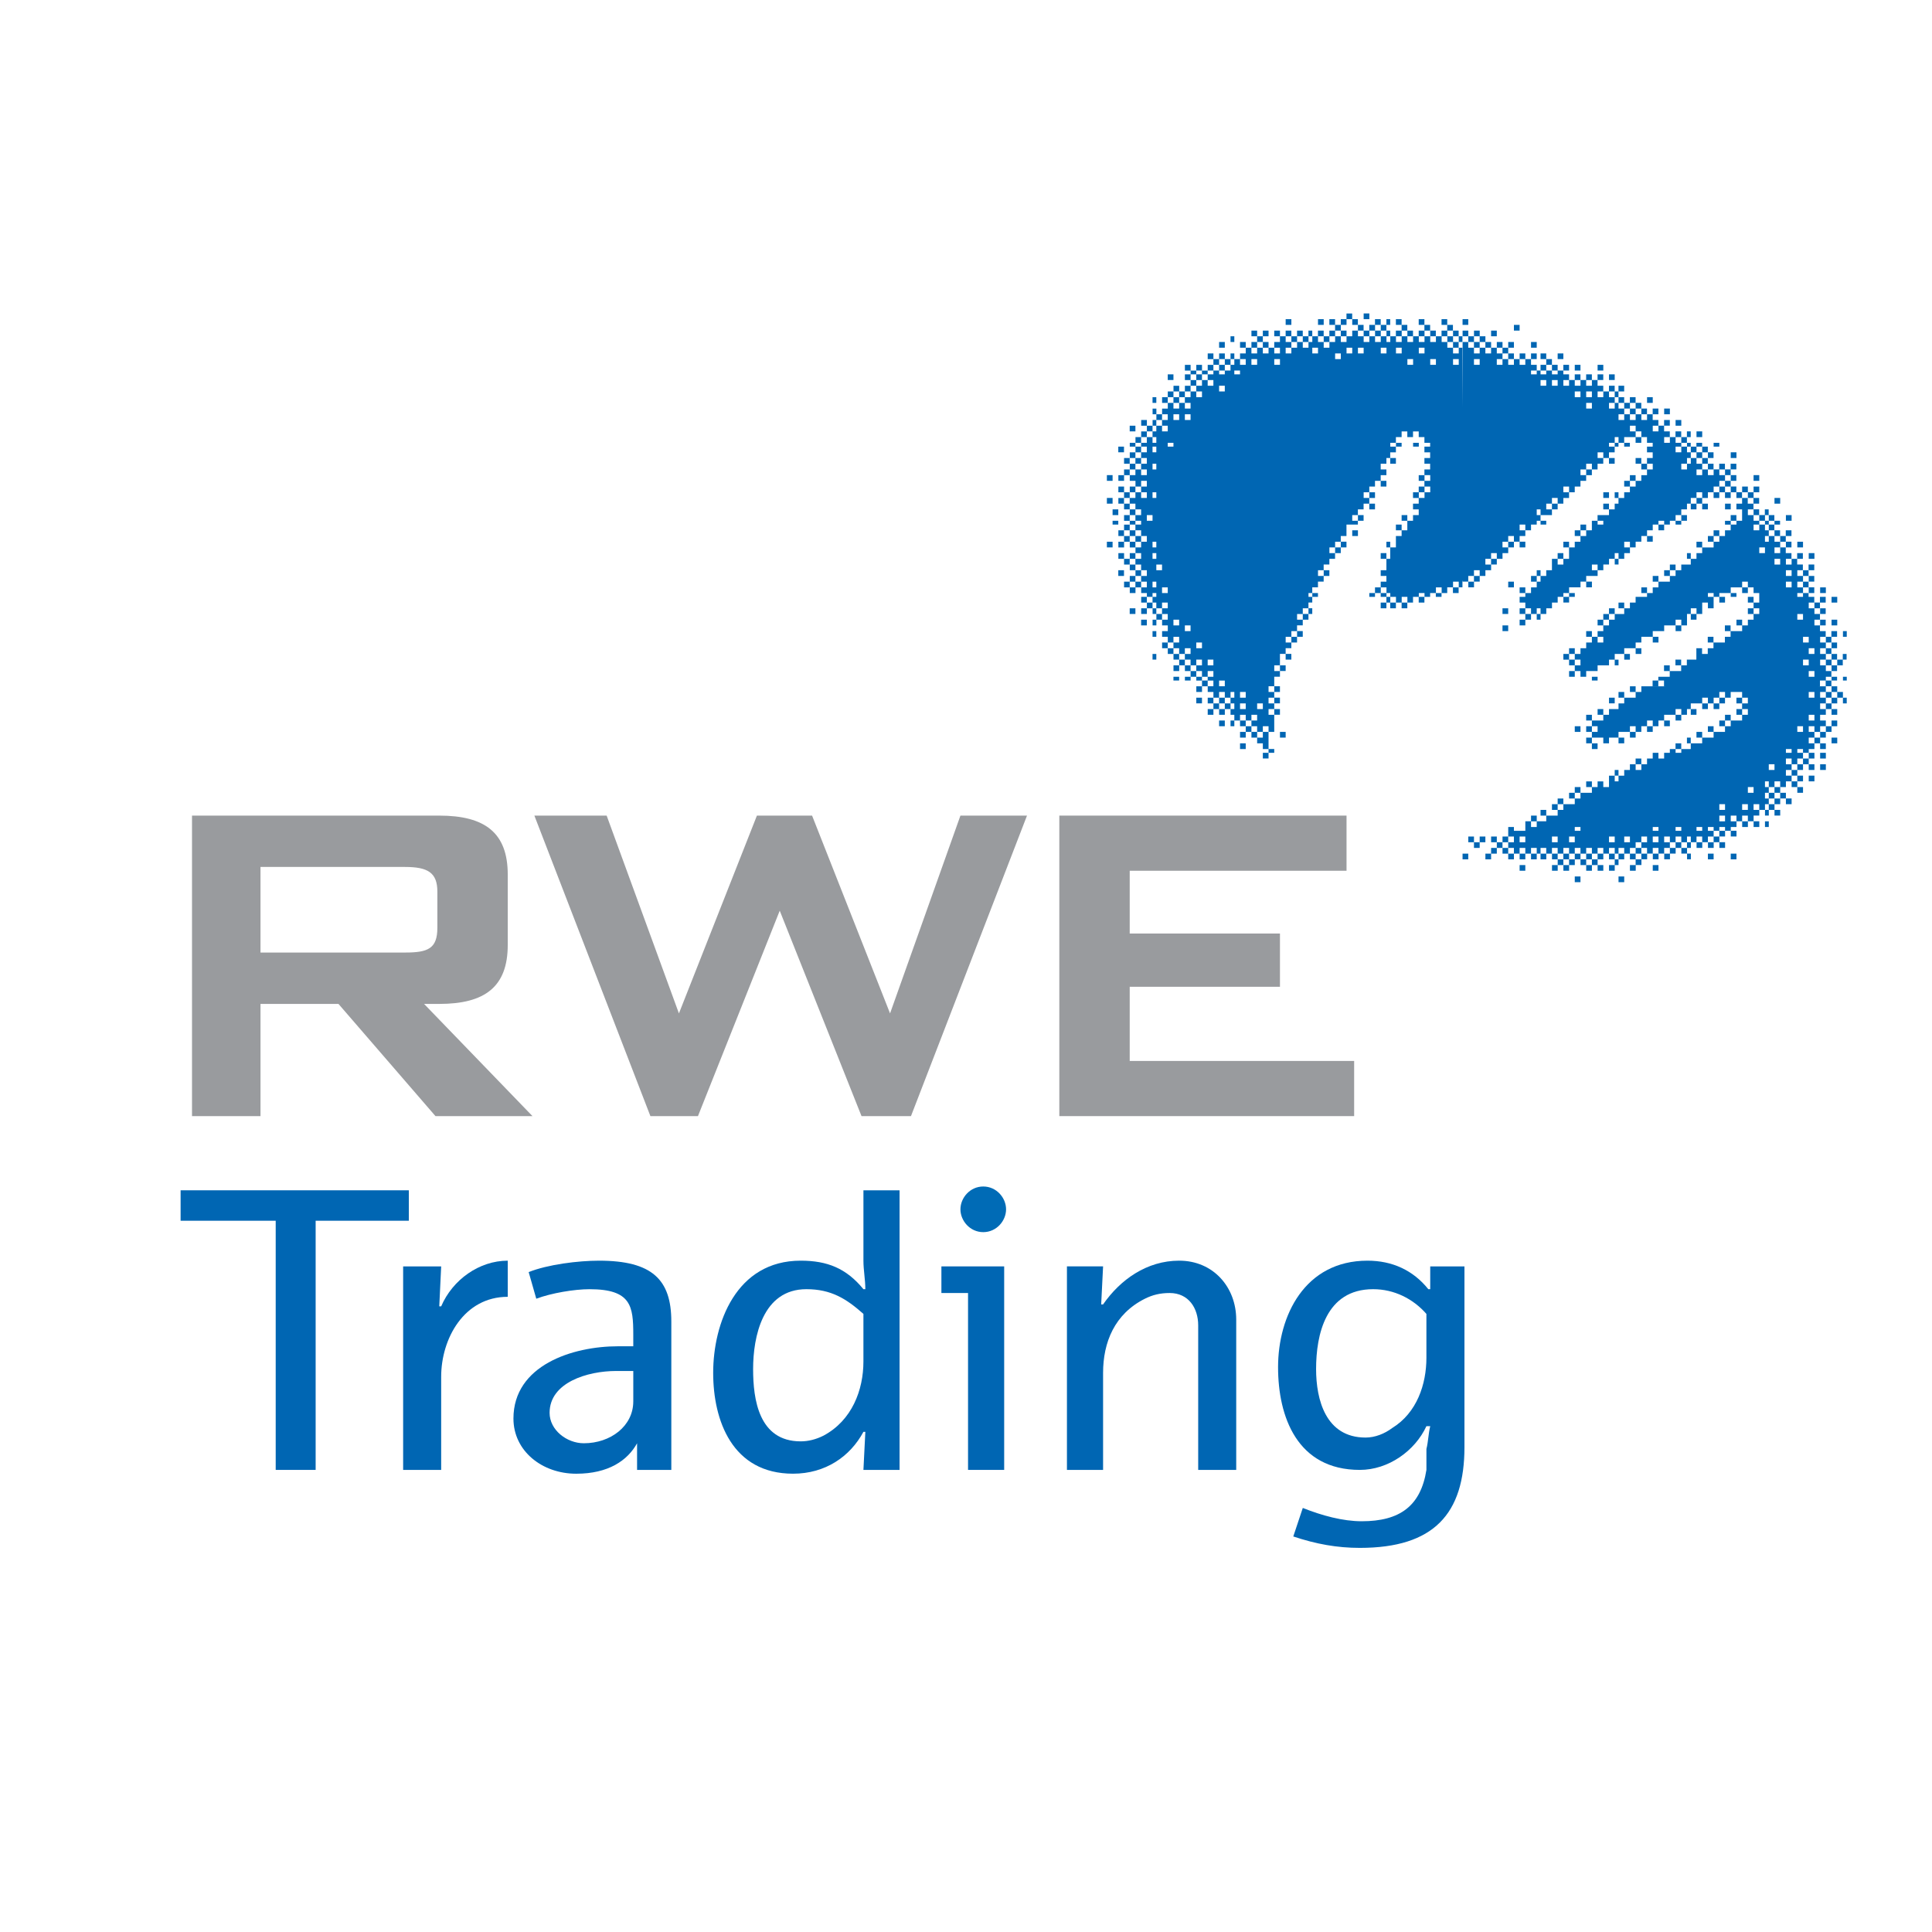 <?xml version="1.0" encoding="utf-8"?>
<!-- Generator: Adobe Illustrator 13.0.0, SVG Export Plug-In . SVG Version: 6.00 Build 14948)  -->
<!DOCTYPE svg PUBLIC "-//W3C//DTD SVG 1.0//EN" "http://www.w3.org/TR/2001/REC-SVG-20010904/DTD/svg10.dtd">
<svg version="1.0" id="Layer_1" xmlns="http://www.w3.org/2000/svg" xmlns:xlink="http://www.w3.org/1999/xlink" x="0px" y="0px"
	 width="192.756px" height="192.756px" viewBox="0 0 192.756 192.756" enable-background="new 0 0 192.756 192.756"
	 xml:space="preserve">
<g>
	<polygon fill-rule="evenodd" clip-rule="evenodd" fill="#FFFFFF" points="0,0 192.756,0 192.756,192.756 0,192.756 0,0 	"/>
	<path fill-rule="evenodd" clip-rule="evenodd" fill="#0066B3" d="M66.978,146.652V131.85c0-4.174-1.898-6.072-7.211-6.072
		c-2.087,0-5.124,0.379-7.021,1.139l0.759,2.656c1.518-0.568,3.795-0.949,5.313-0.949c4.175,0,4.364,1.709,4.364,4.555v1.139h-1.518
		c-4.554,0-10.438,1.898-10.438,7.211c0,3.227,2.847,5.504,6.263,5.504c3.226,0,5.124-1.328,6.072-3.037v2.658H66.978
		L66.978,146.652z M63.182,139.82c0,2.467-2.277,4.174-4.933,4.174c-1.708,0-3.416-1.328-3.416-3.035
		c0-3.037,3.795-4.176,6.642-4.176h1.708V139.82L63.182,139.82z"/>
	<path fill-rule="evenodd" clip-rule="evenodd" fill="#0066B3" d="M146.109,144.375v-18.027h-3.415v2.275h-0.19
		c-1.519-1.896-3.605-2.846-6.072-2.846c-6.263,0-8.919,5.504-8.919,10.627c0,4.934,1.897,10.248,8.16,10.248
		c2.846,0,5.503-1.898,6.642-4.365h0.38c-0.19,0.758-0.19,1.518-0.38,2.277c0,0.758,0,1.328,0,2.088
		c-0.57,3.604-2.657,5.123-6.452,5.123c-1.898,0-3.985-0.57-5.883-1.328l-0.949,2.846c2.277,0.76,4.365,1.139,6.643,1.139
		C143.073,154.432,146.109,151.016,146.109,144.375L146.109,144.375z M142.314,135.455c0,2.656-0.949,5.504-3.416,7.021
		c-0.759,0.568-1.708,0.949-2.657,0.949c-3.984,0-4.934-3.795-4.934-6.832c0-3.416,0.949-7.971,5.693-7.971
		c2.088,0,3.984,0.949,5.313,2.467V135.455L142.314,135.455z"/>
	<polygon fill-rule="evenodd" clip-rule="evenodd" fill="#0066B3" points="100.187,146.652 100.187,126.348 93.924,126.348 
		93.924,129.004 96.582,129.004 96.582,146.652 100.187,146.652 	"/>
	<path fill-rule="evenodd" clip-rule="evenodd" fill="#006BB6" d="M100.376,120.654c0-1.139-0.948-2.277-2.276-2.277
		c-1.329,0-2.277,1.139-2.277,2.277s0.948,2.277,2.277,2.277C99.428,122.932,100.376,121.793,100.376,120.654L100.376,120.654z"/>
	<path fill-rule="evenodd" clip-rule="evenodd" fill="#0066B3" d="M89.75,146.652v-27.896h-3.605v7.021
		c0,0.949,0.19,1.898,0.19,2.846h-0.19c-1.708-2.086-3.605-2.846-6.262-2.846c-6.452,0-8.729,6.262-8.729,11.195
		c0,4.744,1.897,10.059,7.97,10.059c3.226,0,5.693-1.709,7.021-4.176h0.19l-0.19,3.797H89.75L89.75,146.652z M86.144,135.834
		c0,2.848-1.139,5.883-3.985,7.402c-0.759,0.379-1.518,0.568-2.277,0.568c-4.175,0-4.744-4.174-4.744-7.211
		c0-3.227,0.949-7.971,5.313-7.971c2.467,0,3.985,0.949,5.693,2.467V135.834L86.144,135.834z"/>
	<polygon fill-rule="evenodd" clip-rule="evenodd" fill="#0066B3" points="31.492,121.793 40.791,121.793 40.791,118.756 
		18.019,118.756 18.019,121.793 27.507,121.793 27.507,146.652 31.492,146.652 31.492,121.793 	"/>
	<path fill-rule="evenodd" clip-rule="evenodd" fill="#0066B3" d="M50.658,129.383v-3.605c-2.846,0-5.503,1.898-6.642,4.555h-0.19
		l0.19-3.984h-3.795v20.305h3.795v-9.299C44.017,133.559,46.294,129.383,50.658,129.383L50.658,129.383z"/>
	<path fill-rule="evenodd" clip-rule="evenodd" fill="#0066B3" d="M123.338,146.652V131.66c0-3.227-2.277-5.883-5.693-5.883
		c-3.226,0-5.883,1.898-7.59,4.365h-0.19l0.19-3.795h-3.606v20.305h3.606v-9.68c0-3.035,1.138-5.883,4.175-7.4
		c0.759-0.379,1.518-0.568,2.467-0.568c1.897,0,2.847,1.518,2.847,3.227v14.422H123.338L123.338,146.652z"/>
	<path fill-rule="evenodd" clip-rule="evenodd" fill="#999B9E" d="M40.411,86.496H25.989v8.539h14.421
		c2.277,0,3.226-0.379,3.226-2.466v-3.605C43.637,87.065,42.688,86.496,40.411,86.496L40.411,86.496z M42.309,100.16l10.816,11.195
		h-9.678l-9.678-11.195h-7.78v11.195h-6.832V81.373h24.669c4.554,0,6.832,1.708,6.832,5.883v7.021c0,4.175-2.277,5.884-6.832,5.884
		H42.309L42.309,100.16z"/>
	<polygon fill-rule="evenodd" clip-rule="evenodd" fill="#999B9E" points="53.315,81.373 60.526,81.373 67.737,101.107 
		75.518,81.373 81.021,81.373 88.801,101.107 95.822,81.373 102.464,81.373 90.888,111.355 85.954,111.355 77.794,90.86 
		69.635,111.355 64.891,111.355 53.315,81.373 	"/>
	<polygon fill-rule="evenodd" clip-rule="evenodd" fill="#999B9E" points="105.689,81.373 134.344,81.373 134.344,86.875 
		112.711,86.875 112.711,93.138 127.702,93.138 127.702,98.451 112.711,98.451 112.711,105.852 135.104,105.852 135.104,111.355 
		105.689,111.355 105.689,81.373 	"/>
	<path fill-rule="evenodd" clip-rule="evenodd" fill="#FFFFFF" d="M149.336,83.46h0.568v-0.569h-0.568V83.46L149.336,83.46z
		 M127.133,72.454h0.569v-0.57h-0.569V72.454L127.133,72.454z M126.563,74.161h0.569v-0.569h-0.569V74.161L126.563,74.161z
		 M129.41,76.818h0.569v-0.569h-0.569V76.818L129.41,76.818z M131.498,77.957h0.568v-0.57h-0.568V77.957L131.498,77.957z
		 M138.709,76.818h0.568v-0.569h-0.568V76.818L138.709,76.818z M151.612,82.891h0.569v-0.379h-0.569V82.891L151.612,82.891z
		 M133.205,76.249h0.569v-0.57h-0.569V76.249L133.205,76.249z M148.766,82.511h0.57v-0.569h-0.57V82.511L148.766,82.511z
		 M142.694,80.234h0.568v-0.569h-0.568V80.234L142.694,80.234z M137.19,77.957h0.569v-0.57h-0.569V77.957L137.19,77.957z
		 M132.066,74.731h0.57v-0.57h-0.57V74.731L132.066,74.731z M144.971,84.029h0.568V83.46h-0.568V84.029L144.971,84.029z
		 M145.539,83.46h0.381v-0.569h-0.381V83.46L145.539,83.46z M144.401,83.46h0.569v-0.569h-0.569V83.46L144.401,83.46z
		 M144.971,82.891h0.568v-0.379h-0.568V82.891L144.971,82.891z M143.833,82.891h0.568v-0.379h-0.568V82.891L143.833,82.891z
		 M142.694,82.891h0.568v-0.379h-0.568V82.891L142.694,82.891z M142.124,82.511h0.57v-0.569h-0.57V82.511L142.124,82.511z
		 M144.971,81.942h0.568v-0.569h-0.568V81.942L144.971,81.942z M142.694,81.942h0.568v-0.569h-0.568V81.942L142.694,81.942z
		 M141.555,81.942h0.569v-0.569h-0.569V81.942L141.555,81.942z M140.416,81.942h0.569v-0.569h-0.569V81.942L140.416,81.942z
		 M137.76,81.373h0.569v-0.569h-0.569V81.373L137.76,81.373z M139.277,80.803h0.57v-0.569h-0.57V80.803L139.277,80.803z
		 M138.329,80.803h0.38v-0.569h-0.38V80.803L138.329,80.803z M137.19,80.803h0.569v-0.569h-0.569V80.803L137.19,80.803z
		 M130.929,77.957h0.569v-0.57h-0.569V77.957L130.929,77.957z M133.774,77.387h0.569v-0.569h-0.569V77.387L133.774,77.387z
		 M131.498,77.387h0.568v-0.569h-0.568V77.387L131.498,77.387z M130.549,77.387h0.38v-0.569h-0.38V77.387L130.549,77.387z
		 M129.41,77.387h0.569v-0.569h-0.569V77.387L129.41,77.387z M129.979,76.818h0.569v-0.569h-0.569V76.818L129.979,76.818z
		 M128.841,76.818h0.569v-0.569h-0.569V76.818L128.841,76.818z M130.549,76.249h0.38v-0.57h-0.38V76.249L130.549,76.249z
		 M129.41,76.249h0.569v-0.57h-0.569V76.249L129.41,76.249z M128.271,76.249h0.569v-0.57h-0.569V76.249L128.271,76.249z
		 M129.41,75.11h0.569v-0.379h-0.569V75.11L129.41,75.11z M127.133,75.11h0.569v-0.379h-0.569V75.11L127.133,75.11z M128.841,74.731
		h0.569v-0.57h-0.569V74.731L128.841,74.731z M125.994,74.161h0.569v-0.569h-0.569V74.161L125.994,74.161z M138.329,79.665h0.38
		v-0.569h-0.38V79.665L138.329,79.665z M137.19,79.665h0.569v-0.569h-0.569V79.665L137.19,79.665z M136.052,79.665h0.569v-0.569
		h-0.569V79.665L136.052,79.665z M134.913,78.526h0.569v-0.569h-0.569V78.526L134.913,78.526z M134.913,79.665h0.569v-0.569h-0.569
		V79.665L134.913,79.665z M133.774,78.526h0.569v-0.569h-0.569V78.526L133.774,78.526z M133.774,79.665h0.569v-0.569h-0.569V79.665
		L133.774,79.665z M132.637,78.526h0.568v-0.569h-0.568V78.526L132.637,78.526z M131.498,78.526h0.568v-0.569h-0.568V78.526
		L131.498,78.526z M149.904,84.598h0.57v-0.569h-0.57V84.598L149.904,84.598z M150.475,84.029h0.569V83.46h-0.569V84.029
		L150.475,84.029z M145.92,85.168h0.569v0.569h-0.569V85.168L145.92,85.168z M125.994,76.249h0.569v0.569h-0.569V76.249
		L125.994,76.249z M127.702,77.387h0.569v0.57h-0.569V77.387L127.702,77.387z M131.498,79.665h0.568v0.569h-0.568V79.665
		L131.498,79.665z M134.913,80.803h0.569v0.569h-0.569V80.803L134.913,80.803z M136.621,81.942h0.569v0.569h-0.569V81.942
		L136.621,81.942z M139.277,82.891h0.57v0.569h-0.57V82.891L139.277,82.891z M143.263,84.029h0.57v0.569h-0.57V84.029
		L143.263,84.029z M148.196,84.029v0.569h-0.568v0.57h0.568v-0.57h0.569v-0.569H148.196L148.196,84.029z M128.271,75.11h0.569
		v-0.379h-0.569V75.11L128.271,75.11z M147.059,82.891h0.569v-0.379h-0.569V82.891L147.059,82.891z M125.994,72.454l0.949-12.525
		l13.663-19.545l17.078,3.416l5.504-0.76h0.569l1.328,0.38l0.189,4.554l5.693,0.569h1.707v0.57h0.57v0.569h0.568v0.569l0.949,4.934
		l2.277,4.175l-1.519,7.59l2.657,3.606l-3.605,5.693l-20.305,6.642l-2.277,1.518l-0.948-0.379h-0.569v0.569h-1.139v0.57h-0.57v0.569
		h-0.569v-0.569h0.569v-0.57h0.57v-0.569h-1.14V83.46h-0.568v0.569h-0.569V83.46h-1.139v0.569h0.569v0.569h-0.569v-0.569h-0.381
		v0.569h-0.568v-0.569h-0.569V83.46h-0.568v-0.569h-0.57v0.569h-0.568v-0.569h-0.57v0.569h-0.569v-0.569h0.569v-0.379h-0.569v-0.569
		h-0.569v0.569h-0.569v-0.569h-0.568v0.569h-0.57v-0.569h0.57v-0.569h-0.57v-0.569h-0.568v0.569h-0.38v0.569h0.38v0.569h-0.38
		v-0.569h-0.569v-0.569h-0.569v-0.569h-0.569v0.569h-0.569v-0.569h0.569v-0.569h-0.569v-0.569h-0.569v0.569h-0.569v-0.569h-0.569
		v0.569h-0.569v-0.569h-0.569v0.569h-0.568v-0.569h0.568v-0.569h-0.568v-0.569h-0.57v0.569h-0.568v-0.569h-0.569v0.569h-0.38v-0.569
		h0.38v-0.569h-0.38v-0.57h-0.569v0.57h-0.569v-0.57h-0.569v-0.569h-0.569v-0.569h-0.569v0.569h-0.569v-0.569h0.569v-0.57h-0.569
		V75.11h-0.569v0.569h-0.569V75.11h0.569v-0.379h-0.569V72.454L125.994,72.454z"/>
	<path fill-rule="evenodd" clip-rule="evenodd" fill="#0066B3" d="M134.913,51.39h0.569v0.569h-0.569V51.39L134.913,51.39z
		 M127.702,73.022h0.569v0.57h-0.569V73.022L127.702,73.022z M134.913,52.908h0.569v0.569h-0.569V52.908L134.913,52.908z
		 M125.994,75.679V75.11h0.569v-0.379h-0.569v-0.57h-0.569v-0.569h-0.569v-0.57h-0.569v0.57h-0.568v-0.57h0.568v-0.568h-0.568v-0.57
		h-0.569v0.57h-0.38v-0.57h0.38v-0.569h-0.38v-0.569h-0.569v0.569h-0.569v-0.569h-0.569v0.569h-0.569v-0.569h0.569v-0.569h-0.569
		v-0.569h0.569v-0.569h-0.569v-0.569h-0.569v0.569h-0.569v-0.569h0.569v-0.569h-0.569V67.52h-0.569v0.379h-0.569V67.52h0.569v-0.57
		h-0.569v-0.569h-0.569v0.569h-0.569v-0.569h0.569v-0.569h-0.569v-0.569h-0.569v-0.57h-0.568v-0.57h0.568v-0.569h-0.568v-0.569
		h0.568v-0.57h-0.568v-0.569h-0.57v0.569h-0.379v-0.569h0.379v-0.569h-0.379v-0.569h-0.569v0.569h-0.569v-0.569h0.569v-0.569h-0.569
		V59.55h0.569v-0.38h-0.569v-0.569h-0.569v0.569h-0.569v-0.569h-0.569v-0.569h0.569v-0.569h0.569v-0.57h-0.569v-0.569h-0.569v-0.569
		h-0.569v-0.569h0.569v0.569h0.569v-0.569h0.569v-0.569h-0.569v-0.569h-0.569v0.569h-0.569v-0.569h0.569v-0.57h-0.569v-0.569h0.569
		v-0.569h0.569v-0.38h-0.569V51.39h0.569V50.82h-0.569v-0.569h-0.569v-0.569h0.569v-0.569h-0.569v-0.57h0.569v0.57h0.569v-0.57
		h0.569v-0.569h-0.569v-0.569h-0.569v0.569h-0.569v-0.569h0.569v-0.569h0.569v-0.569h-0.569v-0.569h0.569v-0.569h0.569v-0.569
		h-0.569v-0.379h0.569v-0.57h0.569v-0.57h0.569v-0.569h-0.569v-0.569h0.569v0.569h0.569v-0.569h0.379v-0.57h-0.379v-0.569h0.379
		v0.569h0.57v-0.569h0.568v-0.569h-0.568v-0.569h0.568v-0.57h0.569v-0.569h0.569v0.569h0.569v-0.569h0.569v-0.569h-0.569v-0.569
		h0.569v-0.379h-0.569v-0.569h0.569v0.569h0.569v-0.569h0.569v0.569h0.569v-0.569h0.569v-0.57h-0.569V35.26h0.569v0.569h0.569V35.26
		h0.569v0.569h0.569V35.26h0.38v0.569h0.569V35.26h0.568V34.69h-0.568v-0.569h0.568v0.569h0.569v-0.569h0.569v-0.569h-0.569v-0.569
		h0.569v0.569h0.569v-0.569h0.569v0.569h-0.569v0.569h0.569v0.569h0.569v-0.569h0.569v-0.569h-0.569v-0.569h0.569v0.569h0.569
		v-0.569h0.569v0.569h0.569v-0.569h0.569v0.569h0.569v-0.569h0.38v0.569h0.569v-0.569h0.568v0.569h0.57v-0.569h0.568v-0.569h-0.568
		v-0.569h0.568v0.569h0.569v-0.569h0.569v-0.569h0.569v0.569h0.569v0.569h0.569v0.569h0.569v-0.569h0.569v-0.569h0.569v0.569h0.569
		v-0.569h0.38v0.569h-0.38v0.569h0.38v0.569h0.568v-0.569h0.57v-0.569h-0.57v-0.569h0.57v0.569h0.568v0.569h0.569v0.569h0.569
		v-0.569h0.569v-0.569h-0.569v-0.569h0.569v0.569h0.57v0.569h0.568v0.569h0.57v-0.569h0.568v-0.569h-0.568v-0.569h0.568v0.569h0.569
		v0.569h0.568v0.569h0.381v0.569h-0.381v0.569h0.381v23.91h-0.381v0.569h-0.568v-0.569h-0.569v0.569h-0.568v0.38h-0.57v-0.38h-0.568
		v0.38h-0.57v0.569h-0.569V59.55h-0.569v0.569h-0.569v0.569h-0.568v-0.569h-0.57v0.569h-0.568v-0.569h-0.38v0.569h-0.569v-0.569
		h0.569V59.55h-0.569v-0.38h-0.569v0.38h-0.569v-0.38h0.569v-0.569h0.569v-0.569h0.569v-0.569h-0.569v-0.57h0.569v-1.138h-0.569
		v-0.569h0.569v0.569h0.38v-1.139h-0.38v-0.569h0.38v0.569h0.568v-1.139h0.57v-0.569h-0.57v-0.569h0.57v0.569h0.568v-0.949h-0.568
		V51.39h0.568v0.569h0.569V51.39h0.569V50.82h-0.569v-0.569h0.569v-0.569h-0.569v-0.569h0.569v-0.57h0.569v-0.569h-0.569v-0.569
		h0.569v-0.569h0.57v-0.569h-0.57v-0.569h0.57v-0.569h-0.57v-0.569h0.57v-0.379h-0.57v-0.57h-0.569v-0.57h-0.569v0.57h-0.569v-0.57
		h-0.568v0.57h-0.57v0.57h0.57v0.379h-0.57v0.569h-0.568v0.569h0.568v0.569h-0.568v-0.569h-0.38v0.569h-0.569v0.569h0.569v0.569
		h-0.569v0.569h0.569v0.569h-0.569v-0.569h-0.569v0.569h-0.569v0.57h0.569v0.569h-0.569v0.569h0.569v0.569h-0.569v-0.569h-0.569
		v0.569h-0.569v0.569h0.569v0.569h-0.569v0.38h-1.139v1.138h-0.569v0.57h0.569v0.569h-0.569v0.569h-0.569v0.569h-0.568v0.569h-0.57
		v0.569h0.57v0.57h-0.57v0.569h-0.568v0.569h-0.569v0.569h0.569v0.38h-0.569v0.569h-0.38v0.569h0.38v0.569h-0.38v0.569h-0.569v0.569
		h-0.569v0.57h0.569v0.569h-0.569v0.569h-0.569v0.57h-0.569v0.57h0.569v0.569h-0.569v-0.569h-0.569v1.138h0.569v0.569h-0.569v0.57
		h-0.569v0.949h0.569v0.569h-0.569v0.569h0.569v0.569h-0.569v0.569h0.569v0.569h-0.569v1.708h-0.569v1.708h0.569v0.379h-0.569v0.569
		H125.994L125.994,75.679z M123.718,71.884h0.568v-0.569h-0.568V71.884L123.718,71.884z M123.718,70.746h0.568v-0.569h-0.568V70.746
		L123.718,70.746z M123.718,69.607h0.568v-0.569h-0.568V69.607L123.718,69.607z M125.425,73.592h0.569v-0.57h-0.569V73.592
		L125.425,73.592z M125.994,73.022h0.569v-0.568h-0.569V73.022L125.994,73.022z M124.855,73.022h0.569v-0.568h-0.569V73.022
		L124.855,73.022z M124.286,72.454h0.569v-0.57h-0.569V72.454L124.286,72.454z M124.855,71.884h0.569v-0.569h-0.569V71.884
		L124.855,71.884z M126.563,71.315h0.569v-0.569h-0.569V71.315L126.563,71.315z M125.425,70.746h0.569v-0.569h-0.569V70.746
		L125.425,70.746z M126.563,70.176h0.569v-0.569h-0.569V70.176L126.563,70.176z M126.563,69.038h0.569v-0.569h-0.569V69.038
		L126.563,69.038z M127.133,66.95h0.569v-0.569h-0.569V66.95L127.133,66.95z M128.271,64.104h0.569v-0.569h-0.569V64.104
		L128.271,64.104z M128.841,63.535h0.569v-0.569h-0.569V63.535L128.841,63.535z M129.41,61.827h0.569v-0.569h-0.569V61.827
		L129.41,61.827z M129.979,61.257h0.569v-0.569h-0.569V61.257L129.979,61.257z M130.549,59.55h0.38v-0.38h-0.38V59.55L130.549,59.55
		z M131.498,57.462h0.568v-0.57h-0.568V57.462L131.498,57.462z M132.637,55.185h0.568v-0.569h-0.568V55.185L132.637,55.185z
		 M133.205,54.616h0.569v-0.569h-0.569V54.616L133.205,54.616z M123.718,74.161h0.568v0.57h-0.568V74.161L123.718,74.161z
		 M119.353,69.607h0.569v0.569h-0.569V69.607L119.353,69.607z M117.075,67.52h0.569v0.379h-0.569V67.52L117.075,67.52z
		 M114.988,65.243h0.379v0.569h-0.379V65.243L114.988,65.243z M114.988,62.966h0.379v0.569h-0.379V62.966L114.988,62.966z
		 M113.85,61.827h0.569v0.569h-0.569V61.827L113.85,61.827z M112.711,60.688h0.569v0.569h-0.569V60.688L112.711,60.688z
		 M111.572,56.893h0.569v0.57h-0.569V56.893L111.572,56.893z M110.434,54.047h0.569v0.569h-0.569V54.047L110.434,54.047z
		 M112.711,52.908h0.569v-0.569h-0.569V52.908L112.711,52.908z M113.28,52.339h0.569v-0.38h-0.569V52.339L113.28,52.339z
		 M122.769,70.746h0.38v-0.569h-0.38V70.746L122.769,70.746z M121.63,70.746h0.569v-0.569h-0.569V70.746L121.63,70.746z
		 M122.199,70.176h0.569v-0.569h-0.569V70.176L122.199,70.176z M121.061,70.176h0.569v-0.569h-0.569V70.176L121.061,70.176z
		 M122.769,69.607h0.38v-0.569h-0.38V69.607L122.769,69.607z M121.63,69.607h0.569v-0.569h-0.569V69.607L121.63,69.607z
		 M121.63,68.469h0.569v-0.569h-0.569V68.469L121.63,68.469z M120.491,68.469h0.569v-0.569h-0.569V68.469L120.491,68.469z
		 M119.922,67.899h0.569V67.52h-0.569V67.899L119.922,67.899z M120.491,67.52h0.569v-0.57h-0.569V67.52L120.491,67.52z
		 M119.353,67.52h0.569v-0.57h-0.569V67.52L119.353,67.52z M118.783,66.95h0.569v-0.569h-0.569V66.95L118.783,66.95z
		 M120.491,66.381h0.569v-0.569h-0.569V66.381L120.491,66.381z M119.353,66.381h0.569v-0.569h-0.569V66.381L119.353,66.381z
		 M118.214,66.381h0.569v-0.569h-0.569V66.381L118.214,66.381z M117.645,65.812h0.569v-0.569h-0.569V65.812L117.645,65.812z
		 M118.214,65.243h0.569v-0.57h-0.569V65.243L118.214,65.243z M117.075,65.243h0.569v-0.57h-0.569V65.243L117.075,65.243z
		 M119.353,64.673h0.569v-0.57h-0.569V64.673L119.353,64.673z M116.506,64.673h0.569v-0.57h-0.569V64.673L116.506,64.673z
		 M117.075,64.104h0.569v-0.569h-0.569V64.104L117.075,64.104z M118.214,62.966h0.569v-0.57h-0.569V62.966L118.214,62.966z
		 M117.075,62.396h0.569v-0.569h-0.569V62.396L117.075,62.396z M115.938,61.827h0.568v-0.569h-0.568V61.827L115.938,61.827z
		 M115.367,61.257h0.57v-0.569h-0.57V61.257L115.367,61.257z M115.938,60.688h0.568v-0.569h-0.568V60.688L115.938,60.688z
		 M114.988,60.688h0.379v-0.569h-0.379V60.688L114.988,60.688z M114.419,60.119h0.569V59.55h-0.569V60.119L114.419,60.119z
		 M114.988,59.55h0.379v-0.38h-0.379V59.55L114.988,59.55z M115.938,59.17h0.568v-0.569h-0.568V59.17L115.938,59.17z
		 M114.988,58.601h0.379v-0.569h-0.379V58.601L114.988,58.601z M113.85,58.601h0.569v-0.569h-0.569V58.601L113.85,58.601z
		 M112.711,58.601h0.569v-0.569h-0.569V58.601L112.711,58.601z M113.28,58.032h0.569v-0.569h-0.569V58.032L113.28,58.032z
		 M113.85,57.462h0.569v-0.57h-0.569V57.462L113.85,57.462z M115.367,56.893h0.57v-0.569h-0.57V56.893L115.367,56.893z
		 M113.28,56.893h0.569v-0.569h-0.569V56.893L113.28,56.893z M112.711,56.324h0.569v-0.569h-0.569V56.324L112.711,56.324z
		 M114.988,55.754h0.379v-0.569h-0.379V55.754L114.988,55.754z M113.28,55.754h0.569v-0.569h-0.569V55.754L113.28,55.754z
		 M114.988,54.616h0.379v-0.569h-0.379V54.616L114.988,54.616z M113.28,54.616h0.569v-0.569h-0.569V54.616L113.28,54.616z
		 M113.85,54.047h0.569v-0.57h-0.569V54.047L113.85,54.047z M112.711,54.047h0.569v-0.57h-0.569V54.047L112.711,54.047z
		 M113.28,53.477h0.569v-0.569h-0.569V53.477L113.28,53.477z M112.142,53.477h0.569v-0.569h-0.569V53.477L112.142,53.477z
		 M121.63,71.884h0.569v0.57h-0.569V71.884L121.63,71.884z M121.63,34.121h0.569v0.569h-0.569V34.121L121.63,34.121z
		 M122.769,33.552h0.38v0.569h-0.38V33.552L122.769,33.552z M128.271,31.844h0.569v0.569h-0.569V31.844L128.271,31.844z
		 M131.498,31.844h0.568v0.569h-0.568V31.844L131.498,31.844z M120.491,38.486h0.569v-0.569h-0.569V38.486L120.491,38.486z
		 M119.922,37.917h0.569v-0.569h-0.569V37.917L119.922,37.917z M119.353,38.486h0.569v-0.569h-0.569V38.486L119.353,38.486z
		 M118.783,37.917h0.569v-0.569h-0.569V37.917L118.783,37.917z M119.353,37.347h0.569v-0.379h-0.569V37.347L119.353,37.347z
		 M120.491,37.347h0.569v-0.379h-0.569V37.347L120.491,37.347z M121.63,37.347h0.569v-0.379h-0.569V37.347L121.63,37.347z
		 M123.148,37.347h0.569v-0.379h-0.569V37.347L123.148,37.347z M121.061,36.968h0.569v-0.569h-0.569V36.968L121.061,36.968z
		 M122.199,36.968h0.569v-0.569h-0.569V36.968L122.199,36.968z M121.63,36.398h0.569v-0.57h-0.569V36.398L121.63,36.398z
		 M122.769,36.398h0.38v-0.57h-0.38V36.398L122.769,36.398z M123.718,36.398h0.568v-0.57h-0.568V36.398L123.718,36.398z
		 M124.855,36.398h0.569v-0.57h-0.569V36.398L124.855,36.398z M127.133,36.398h0.569v-0.57h-0.569V36.398L127.133,36.398z
		 M124.855,35.26h0.569V34.69h-0.569V35.26L124.855,35.26z M125.994,35.26h0.569V34.69h-0.569V35.26L125.994,35.26z M127.133,35.26
		h0.569V34.69h-0.569V35.26L127.133,35.26z M125.425,34.69h0.569v-0.569h-0.569V34.69L125.425,34.69z M128.271,35.26h0.569V34.69
		h-0.569V35.26L128.271,35.26z M128.841,34.69h0.569v-0.569h-0.569V34.69L128.841,34.69z M129.979,34.69h0.569v-0.569h-0.569V34.69
		L129.979,34.69z M130.929,35.26h0.569V34.69h-0.569V35.26L130.929,35.26z M128.271,34.121h0.569v-0.569h-0.569V34.121
		L128.271,34.121z M129.41,34.121h0.569v-0.569h-0.569V34.121L129.41,34.121z M130.549,34.121h0.38v-0.569h-0.38V34.121
		L130.549,34.121z M131.498,34.121h0.568v-0.569h-0.568V34.121L131.498,34.121z M132.066,34.69h0.57v-0.569h-0.57V34.69
		L132.066,34.69z M117.075,39.625h0.569v-0.57h-0.569V39.625L117.075,39.625z M116.506,40.194h0.569v-0.569h-0.569V40.194
		L116.506,40.194z M117.645,40.194h0.569v-0.569h-0.569V40.194L117.645,40.194z M117.075,40.763h0.569v-0.569h-0.569V40.763
		L117.075,40.763z M118.214,40.763h0.569v-0.569h-0.569V40.763L118.214,40.763z M115.938,41.902h0.568v-0.57h-0.568V41.902
		L115.938,41.902z M117.075,41.902h0.569v-0.57h-0.569V41.902L117.075,41.902z M118.214,41.902h0.569v-0.57h-0.569V41.902
		L118.214,41.902z M115.367,42.471h0.57v-0.569h-0.57V42.471L115.367,42.471z M114.988,43.04h0.379v-0.569h-0.379V43.04
		L114.988,43.04z M115.938,43.04h0.568v-0.569h-0.568V43.04L115.938,43.04z M114.419,43.609h0.569v-0.57h-0.569V43.609
		L114.419,43.609z M113.85,44.179h0.569v-0.57h-0.569V44.179L113.85,44.179z M114.988,44.179h0.379v-0.57h-0.379V44.179
		L114.988,44.179z M113.28,44.558h0.569v-0.379h-0.569V44.558L113.28,44.558z M116.506,44.558h0.569v-0.379h-0.569V44.558
		L116.506,44.558z M113.85,45.127h0.569v-0.569h-0.569V45.127L113.85,45.127z M114.988,45.127h0.379v-0.569h-0.379V45.127
		L114.988,45.127z M113.28,45.697h0.569v-0.569h-0.569V45.697L113.28,45.697z M112.711,46.266h0.569v-0.569h-0.569V46.266
		L112.711,46.266z M113.85,46.266h0.569v-0.569h-0.569V46.266L113.85,46.266z M113.28,46.835h0.569v-0.569h-0.569V46.835
		L113.28,46.835z M114.988,46.835h0.379v-0.569h-0.379V46.835L114.988,46.835z M112.711,47.405h0.569v-0.569h-0.569V47.405
		L112.711,47.405z M113.85,47.405h0.569v-0.569h-0.569V47.405L113.85,47.405z M113.85,48.543h0.569v-0.569h-0.569V48.543
		L113.85,48.543z M113.28,49.113h0.569v-0.57h-0.569V49.113L113.28,49.113z M112.711,49.682h0.569v-0.569h-0.569V49.682
		L112.711,49.682z M113.85,49.682h0.569v-0.569h-0.569V49.682L113.85,49.682z M114.988,49.682h0.379v-0.569h-0.379V49.682
		L114.988,49.682z M112.142,50.251h0.569v-0.569h-0.569V50.251L112.142,50.251z M112.711,50.82h0.569v-0.569h-0.569V50.82
		L112.711,50.82z M113.28,51.39h0.569V50.82h-0.569V51.39L113.28,51.39z M112.711,51.959h0.569V51.39h-0.569V51.959L112.711,51.959z
		 M114.419,51.959h0.569V51.39h-0.569V51.959L114.419,51.959z M118.214,39.625h0.569v-0.57h-0.569V39.625L118.214,39.625z
		 M119.353,39.625h0.569v-0.57h-0.569V39.625L119.353,39.625z M118.783,39.055h0.569v-0.569h-0.569V39.055L118.783,39.055z
		 M121.63,39.055h0.569v-0.569h-0.569V39.055L121.63,39.055z M114.988,39.625h0.379v0.569h-0.379V39.625L114.988,39.625z
		 M112.711,42.471h0.569v0.569h-0.569V42.471L112.711,42.471z M111.572,44.558h0.569v0.569h-0.569V44.558L111.572,44.558z
		 M110.434,47.405h0.569v0.569h-0.569V47.405L110.434,47.405z M110.434,49.682h0.569v0.569h-0.569V49.682L110.434,49.682z
		 M111.003,50.82h0.569v0.569h-0.569V50.82L111.003,50.82z M111.003,51.959h0.569v0.38h-0.569V51.959L111.003,51.959z
		 M116.506,37.347h0.569v0.569h-0.569V37.347L116.506,37.347z M136.052,31.275h0.569v0.569h-0.569V31.275L136.052,31.275z
		 M141.555,49.682h0.569v-0.569h-0.569V49.682L141.555,49.682z M136.052,49.682h0.569v-0.569h-0.569V49.682L136.052,49.682z
		 M142.124,49.113h0.57v-0.57h-0.57V49.113L142.124,49.113z M142.124,47.974h0.57v-0.569h-0.57V47.974L142.124,47.974z
		 M138.709,44.558h0.568v-0.379h-0.568V44.558L138.709,44.558z M133.205,35.829h0.569V35.26h-0.569V35.829L133.205,35.829z
		 M144.971,36.398h0.568v-0.57h-0.568V36.398L144.971,36.398z M142.694,36.398h0.568v-0.57h-0.568V36.398L142.694,36.398z
		 M140.416,36.398h0.569v-0.57h-0.569V36.398L140.416,36.398z M144.971,35.26h0.568V34.69h-0.568V35.26L144.971,35.26z
		 M141.555,35.26h0.569V34.69h-0.569V35.26L141.555,35.26z M139.277,35.26h0.57V34.69h-0.57V35.26L139.277,35.26z M137.76,35.26
		h0.569V34.69h-0.569V35.26L137.76,35.26z M135.482,35.26h0.569V34.69h-0.569V35.26L135.482,35.26z M134.344,35.26h0.569V34.69
		h-0.569V35.26L134.344,35.26z M144.401,34.69h0.569v-0.569h-0.569V34.69L144.401,34.69z M144.971,34.121h0.568v-0.569h-0.568
		V34.121L144.971,34.121z M143.833,34.121h0.568v-0.569h-0.568V34.121L143.833,34.121z M142.694,34.121h0.568v-0.569h-0.568V34.121
		L142.694,34.121z M141.555,34.121h0.569v-0.569h-0.569V34.121L141.555,34.121z M140.416,34.121h0.569v-0.569h-0.569V34.121
		L140.416,34.121z M139.277,34.121h0.57v-0.569h-0.57V34.121L139.277,34.121z M138.329,34.121h0.38v-0.569h-0.38V34.121
		L138.329,34.121z M137.19,34.121h0.569v-0.569h-0.569V34.121L137.19,34.121z M136.052,34.121h0.569v-0.569h-0.569V34.121
		L136.052,34.121z M133.774,34.121h0.569v-0.569h-0.569V34.121L133.774,34.121z M132.637,34.121h0.568v-0.569h-0.568V34.121
		L132.637,34.121z M144.401,33.552h0.569v-0.569h-0.569V33.552L144.401,33.552z M142.124,33.552h0.57v-0.569h-0.57V33.552
		L142.124,33.552z M139.848,33.552h0.568v-0.569h-0.568V33.552L139.848,33.552z M137.76,33.552h0.569v-0.569h-0.569V33.552
		L137.76,33.552z M136.621,33.552h0.569v-0.569h-0.569V33.552L136.621,33.552z M135.482,33.552h0.569v-0.569h-0.569V33.552
		L135.482,33.552z M134.344,33.552h0.569v-0.569h0.569v-0.569h-0.569v-0.569h-0.569v0.569h-0.569v0.569h0.569V33.552L134.344,33.552
		z M133.205,33.552h0.569v-0.569h-0.569V33.552L133.205,33.552z M137.19,32.983h0.569v-0.569h-0.569V32.983L137.19,32.983z
		 M140.985,44.179h0.569v0.379h-0.569V44.179L140.985,44.179z M139.848,60.119h0.568V59.55h-0.568V60.119L139.848,60.119z
		 M138.709,60.119h0.568V59.55h-0.568V60.119L138.709,60.119z M141.555,59.55h0.569v-0.38h-0.569V59.55L141.555,59.55z
		 M138.329,59.55h0.38v-0.38h-0.38V59.55L138.329,59.55z M143.263,59.17h0.57v-0.569h-0.57V59.17L143.263,59.17z M137.76,59.17
		h0.569v-0.569h-0.569V59.17L137.76,59.17z M144.971,58.601h0.568v-0.569h-0.568V58.601L144.971,58.601z"/>
	<path fill-rule="evenodd" clip-rule="evenodd" fill="#0066B3" d="M172.676,51.959h0.57v0.38h-0.57V51.959L172.676,51.959z
		 M170.969,53.477h0.569v0.57h-0.569V53.477L170.969,53.477z M170.399,59.17h0.569v0.38h-0.569V59.17L170.399,59.17z
		 M168.691,60.688h0.569v0.569h-0.569V60.688L168.691,60.688z M167.173,61.827h0.57v0.569h-0.57V61.827L167.173,61.827z
		 M159.962,61.827h0.569v0.569h-0.569V61.827L159.962,61.827z M160.531,61.257h0.569v0.569h-0.569V61.257L160.531,61.257z
		 M166.604,56.893h0.568v0.57h-0.568V56.893L166.604,56.893z M165.466,51.959h0.568v0.38h-0.568V51.959L165.466,51.959z
		 M167.173,51.39h0.57v0.569h-0.57V51.39L167.173,51.39z M168.691,49.682h0.569v0.569h-0.569V49.682L168.691,49.682z M183.872,67.52
		h0.38v0.379h-0.38V67.52L183.872,67.52z M183.872,62.966h0.38v0.569h-0.38V62.966L183.872,62.966z M182.734,61.827h0.568v0.569
		h-0.568V61.827L182.734,61.827z M182.734,59.55h0.568v0.569h-0.568V59.55L182.734,59.55z M181.595,58.601h0.57v0.569h-0.57V58.601
		L181.595,58.601z M180.457,55.185h0.569v0.569h-0.569V55.185L180.457,55.185z M179.318,54.047h0.569v0.569h-0.569V54.047
		L179.318,54.047z M178.18,51.39h0.569v0.569h-0.569V51.39L178.18,51.39z M177.041,49.682h0.569v0.569h-0.569V49.682L177.041,49.682
		z M173.246,62.966h0.568v-0.57h-0.568v-0.569h0.568v0.569h0.57v-0.569h0.569v-0.569h-0.569v-0.569h0.569v-0.569h-0.569V59.55h0.569
		v0.569h0.568V59.17h-0.568v-0.569h-0.569v0.569h-0.57v-0.569h-1.139v0.569h0.57v0.38h-0.57v-0.38h-1.138v0.38h0.569v0.569h-0.569
		V59.55h-0.569v1.138h-0.569v-0.569h-0.569v1.138h-0.569v0.569h-0.569v-0.569h-0.38v1.139h-0.568v0.57h-0.57v-0.57h-1.139v0.57
		h-1.139v0.569h0.57v0.569h-0.57v-0.569h-1.138v0.569h-0.569v0.57h0.569v0.57h-0.569v-0.57h-1.139v0.57h0.569v0.569h-0.569v-0.569
		h-0.949v0.569h0.38v0.569h-0.38v-0.569h-0.569v0.569h-1.139v0.569h-1.139v0.57h-0.569v-0.57h-0.569v0.57h-0.568v-0.57h0.568v-0.569
		h-0.568v-0.569h-0.57v-0.569h0.57v-0.57h0.568v0.57h0.569v-0.57h0.569v-0.57h0.57v-0.569h-0.57v-0.569h0.57v0.569h0.568v-0.569
		h0.569v-0.57h-0.569v-0.569h0.569v-0.569h0.569v-0.569h0.569v0.569h0.949v-0.569h-0.569v-0.569h0.569v0.569h0.569v-0.569h0.569
		V59.55h1.139v-0.38h-0.569v-0.569h0.569v0.569h0.568v-0.569h0.57v-0.569h-0.57v-0.569h0.57v0.569h1.139v-0.569h-0.57v-0.57h0.57
		v-0.569h0.568v0.569h0.57v-0.569h0.948v-0.569h-0.38v-0.569h0.38v0.569h0.569v-0.569h0.569v-0.569h-0.569v-0.569h0.569v0.569h1.139
		v-0.569h-0.569v-0.57h0.569v-0.569h0.569v0.569h0.569v-0.569h0.568v-0.569h-0.568v-0.38h0.568V51.39h0.57v0.569h0.568V50.82h-0.568
		v-0.569h0.568v-0.569h-0.568v-0.569h-0.57v0.569h-0.568v-0.569h-0.569v0.569h-0.569v-0.569h-0.569v0.569h-0.569v0.569h0.569v0.569
		h-0.569v-0.569h-0.569v0.569h-0.569v-0.569h-0.38v0.569h-0.568v0.569h0.568v0.569h-0.568v0.38h-0.57v-0.38h-0.568v0.38h-0.57v0.569
		h-0.568v-0.569h-0.57v0.569h-0.568v0.569h0.568v0.57h-0.568v-0.57h-0.569v0.57h-0.569v0.569h-0.569v0.569h-0.569v0.569h-0.569
		v0.569h-0.38v-0.569h-0.569v0.569h-0.569v0.569h-0.569v0.57h-1.139v0.569h0.57v0.569h-0.57v-0.569h-0.569v0.569h-1.138v0.569h0.568
		v0.38h-0.568v0.569h-0.57V59.55h-0.568v0.569h-0.569v0.569h-0.569v0.569H153.7v0.569h-0.38v-0.569h-0.569v0.569h-0.569v0.569
		h-0.569v-0.569h0.569v-0.569h-0.569v-0.569h0.569v-0.569h-0.569V59.55h0.569v-0.38h-0.569v-0.569h0.569v0.569h0.569v-0.569h0.569
		v-0.569h-0.569v-0.569h0.569v-0.57h0.38v0.57h0.569v-0.57h0.569v-1.138h0.569v-0.569h0.568v0.569h0.57v-1.139h-0.57v-0.569h0.57
		v0.569h0.568v-0.569h0.569v-0.57h-0.569v-0.569h0.569v-0.569h0.569v0.569h0.57v-0.949h0.568V51.39h1.139V50.82h-0.569v-0.569h0.569
		v0.569h0.569v-0.569h0.38v-0.569h-0.38v-0.569h0.38v0.569h0.569v-0.569h0.569v-0.57h-0.569v-0.569h0.569v-0.569h0.569v0.569h0.569
		v-0.569h0.569v-0.569h-0.569v-0.569h-0.569v-0.569h0.569v0.569h0.569v-0.569h0.568v-0.569h-0.568v-0.569h0.568v-0.379h-0.568v-0.57
		h-0.569v0.57h-0.569v-0.57h-1.139v0.57h0.569v0.379h-0.569v-0.379h-0.569v0.379h-0.38v0.569h-0.569v0.569h0.569v0.569h-0.569
		v-0.569h-0.569v0.569h-0.569v0.569h-0.568v0.569h-0.57v0.569h-0.569v0.569h-0.569v0.57h-0.568v0.569h-0.57v0.569h-0.568v0.569
		h-0.569v0.569H153.7v0.569h0.569v0.38H153.7v-0.38h-0.38v0.38h-0.569v0.569h-0.569v0.569h-0.569v0.57h0.569v0.569h-0.569v-0.569
		h-0.568v0.569h-0.569v0.569h-0.57v0.569h-0.568v0.569h-0.57v0.569h-0.569v0.57h-0.568v0.569h-0.569v0.569h-0.569v-0.569h-0.569
		l-0.19-0.569l0.19-22.203V34.69v-0.569h0.569v-0.569h-0.569v-0.569h0.569v0.569h0.569v-0.569h0.569v0.569h0.568v0.569h0.569v0.569
		h0.57v-0.569h0.568v0.569h0.57v-0.569h0.569v0.569h-0.569v0.569h0.569v0.569h0.568V35.26h0.569v0.569h0.569V35.26h0.569v0.569
		h-0.569v0.57h0.569v0.569h0.38v-0.569h0.569v-0.57H153.7V35.26h0.569v0.569h0.569v0.57h0.569v0.569h0.568v-0.569h0.57v0.569h-0.57
		v0.379h0.57v0.569h0.568v-0.569h0.569v0.569h0.569v-0.569h0.57v0.569h0.568v-0.569h0.569v0.569h-0.569v0.569h0.569v0.569h0.569
		v-0.569h0.569v0.569h0.38v-0.569h0.569v0.569h-0.569v0.57h0.569v0.569h0.569v-0.569h0.569v0.569h0.569v0.569h0.569v0.569h0.568
		v-0.569h0.57v0.569h-0.57v0.57h0.57v0.569h0.568v-0.569h0.57v0.569h-0.57v0.569h0.57v0.57h0.568v-0.57h0.57v0.57h0.568v-0.57h0.38
		v0.57h-0.38v0.57h0.38v0.379h0.569v-0.379h0.569v0.379h0.569v0.569h0.569v0.569h-0.569v0.569h0.569v0.569h0.569v-0.569h0.569v0.569
		h0.568v-0.569h0.57v0.569h-0.57v0.569h0.57v0.569h-0.57v0.569h0.57v0.57h0.568v0.569h0.57v0.569h0.569v-0.569h0.568v0.569h-0.568
		v0.569h0.568v0.569h0.569V50.82h0.38v0.569h0.569v0.569h0.569v0.38h-0.569v0.569h0.569v0.569h0.569v-0.569h0.569v0.569h-0.569v0.57
		h0.569v0.569h-0.569v0.569h0.569v0.569h0.569v-0.569h0.569v0.569h-0.569v0.569h0.569v0.569h0.569v-0.569h0.569v0.569h-0.569v0.57
		h0.569v0.569h-0.569v0.569h0.569v0.569h-0.569v0.38h0.569v0.569h0.568V59.55h0.57v0.569h-0.57v0.569h0.57v0.569h-0.57v0.569h0.57
		v0.569h-0.57v0.57h0.57v0.569h0.569v-0.569h0.568v0.569h-0.568v0.569h0.568v0.57h-0.568v0.57h0.568v0.569h0.569v-0.569h0.38v0.569
		h-0.38v0.569h-0.569v0.569h-0.568v0.57h0.568v0.379h-0.568v0.569h-0.569v-0.569h-0.57v0.569l-0.568,0.189h-14.422l-0.57-0.189
		v-0.569h-0.568v0.569h-0.57v-0.569h0.57V67.52h1.139v-0.57h-0.57v-0.569h0.57v0.569h1.139v-0.569h-0.57v-0.569h0.57v0.569h0.568
		v-0.569h0.949v-1.139h0.569v0.57h0.569v-0.57h0.569v-0.57h-0.569v-0.569h0.569v0.569h1.139v-0.569h0.568v-0.569h-0.568v-0.57h0.568
		v0.57H173.246L173.246,62.966z M182.165,67.899h0.569V67.52h-0.569V67.899L182.165,67.899z M180.457,67.52h0.569v-0.57h-0.569
		V67.52L180.457,67.52z M182.165,66.95h0.569v-0.569h-0.569V66.95L182.165,66.95z M182.734,66.381h0.568v-0.569h-0.568V66.381
		L182.734,66.381z M181.595,66.381h0.57v-0.569h-0.57V66.381L181.595,66.381z M179.888,66.381h0.569v-0.569h-0.569V66.381
		L179.888,66.381z M182.165,65.812h0.569v-0.569h-0.569V65.812L182.165,65.812z M181.595,65.243h0.57v-0.57h-0.57V65.243
		L181.595,65.243z M180.457,65.243h0.569v-0.57h-0.569V65.243L180.457,65.243z M182.165,64.673h0.569v-0.57h-0.569V64.673
		L182.165,64.673z M181.595,64.104h0.57v-0.569h-0.57V64.104L181.595,64.104z M179.888,64.104h0.569v-0.569h-0.569V64.104
		L179.888,64.104z M181.026,62.396h0.568v-0.569h-0.568V62.396L181.026,62.396z M179.318,61.827h0.569v-0.569h-0.569V61.827
		L179.318,61.827z M181.026,61.257h0.568v-0.569h-0.568V61.257L181.026,61.257z M174.954,61.257h0.568v-0.569h-0.568V61.257
		L174.954,61.257z M180.457,60.688h0.569v-0.569h-0.569V60.688L180.457,60.688z M179.318,59.55h0.569v-0.38h-0.569V59.55
		L179.318,59.55z M179.888,59.17h0.569v-0.569h-0.569V59.17L179.888,59.17z M179.318,58.601h0.569v-0.569h-0.569V58.601
		L179.318,58.601z M178.18,58.601h0.569v-0.569h-0.569V58.601L178.18,58.601z M173.814,58.601h0.57v-0.569h-0.57V58.601
		L173.814,58.601z M179.888,58.032h0.569v-0.569h-0.569V58.032L179.888,58.032z M179.318,57.462h0.569v-0.57h-0.569V57.462
		L179.318,57.462z M178.18,57.462h0.569v-0.57h-0.569V57.462L178.18,57.462z M178.18,56.324h0.569v-0.569h-0.569V56.324
		L178.18,56.324z M177.041,56.324h0.569v-0.569h-0.569V56.324L177.041,56.324z M177.041,55.185h0.569v-0.569h-0.569V55.185
		L177.041,55.185z M175.522,55.185h0.569v-0.569h-0.569V55.185L175.522,55.185z M177.61,54.616h0.569v-0.569h-0.569V54.616
		L177.61,54.616z M177.041,54.047h0.569v-0.57h-0.569V54.047L177.041,54.047z M176.092,54.047h0.38v-0.57h-0.38V54.047
		L176.092,54.047z M176.472,53.477h0.569v-0.569h-0.569V53.477L176.472,53.477z M176.092,52.908h0.38v-0.569h-0.38V52.908
		L176.092,52.908z M174.954,52.908h0.568v-0.569h-0.568V52.908L174.954,52.908z M176.472,52.339h0.569v-0.38h-0.569V52.339
		L176.472,52.339z M175.522,52.339h0.569v-0.38h-0.569V52.339L175.522,52.339z M176.092,51.959h0.38V51.39h-0.38V51.959
		L176.092,51.959z M174.954,51.959h0.568V51.39h-0.568V51.959L174.954,51.959z M174.385,51.39h0.569V50.82h-0.569V51.39
		L174.385,51.39z M172.107,50.251h0.568v0.569h-0.568V50.251L172.107,50.251z M157.115,66.381h0.569v-0.569h-0.569V66.381
		L157.115,66.381z M156.547,65.812h0.568v-0.569h-0.568V65.812L156.547,65.812z M159.393,64.104h0.569v-0.569h-0.569V64.104
		L159.393,64.104z M158.824,67.52h0.568v0.379h-0.568V67.52L158.824,67.52z M149.904,62.396h0.57v0.57h-0.57V62.396L149.904,62.396z
		 M149.904,60.688h0.57v0.569h-0.57V60.688L149.904,60.688z M150.475,58.032h0.569v0.569h-0.569V58.032L150.475,58.032z
		 M159.962,49.113h0.569v0.569h-0.569V49.113L159.962,49.113z M172.676,45.127h0.57v0.569h-0.57V45.127L172.676,45.127z
		 M170.969,44.179h0.569v0.379h-0.569V44.179L170.969,44.179z M169.261,43.04h0.569v0.57h-0.569V43.04L169.261,43.04z
		 M167.173,41.902h0.57v0.569h-0.57V41.902L167.173,41.902z M166.034,40.763h0.57v0.569h-0.57V40.763L166.034,40.763z
		 M164.327,39.625h0.568v0.569h-0.568V39.625L164.327,39.625z M160.531,37.347h0.569v0.569h-0.569V37.347L160.531,37.347z
		 M159.393,36.398h0.569v0.569h-0.569V36.398L159.393,36.398z M157.115,36.398h0.569v0.569h-0.569V36.398L157.115,36.398z
		 M155.408,35.26h0.568v0.569h-0.568V35.26L155.408,35.26z M152.751,34.121h0.569v0.569h-0.569V34.121L152.751,34.121z
		 M148.766,32.983h0.57v0.569h-0.57V32.983L148.766,32.983z M151.044,32.414h0.568v0.569h-0.568V32.414L151.044,32.414z
		 M145.92,31.844h0.569v0.569h-0.569V31.844L145.92,31.844z M160.531,39.625h0.569v-0.57h-0.569V39.625L160.531,39.625z
		 M159.393,39.625h0.569v-0.57h-0.569V39.625L159.393,39.625z M158.254,38.486h0.57v-0.569h-0.57V38.486L158.254,38.486z
		 M158.254,39.625h0.57v-0.57h-0.57V39.625L158.254,39.625z M157.115,38.486h0.569v-0.569h-0.569V38.486L157.115,38.486z
		 M157.115,39.625h0.569v-0.57h-0.569V39.625L157.115,39.625z M155.977,38.486h0.57v-0.569h-0.57V38.486L155.977,38.486z
		 M154.839,38.486h0.569v-0.569h-0.569V38.486L154.839,38.486z M153.7,38.486h0.569v-0.569H153.7V38.486L153.7,38.486z
		 M153.32,61.257h0.38v-0.569h-0.38V61.257L153.32,61.257z M152.182,61.257h0.569v-0.569h-0.569V61.257L152.182,61.257z
		 M155.977,59.55h0.57v-0.38h-0.57V59.55L155.977,59.55z M153.32,58.032h0.38v-0.569h-0.38V58.032L153.32,58.032z M146.489,58.032
		h0.569v-0.569h-0.569V58.032L146.489,58.032z M147.059,57.462h0.569v-0.57h-0.569V57.462L147.059,57.462z M158.824,56.893h0.568
		v-0.569h-0.568V56.893L158.824,56.893z M155.408,56.324h0.568v-0.569h-0.568V56.324L155.408,56.324z M148.196,56.324h0.569v-0.569
		h-0.569V56.324L148.196,56.324z M161.101,55.754h0.38v-0.569h-0.38V55.754L161.101,55.754z M148.766,55.754h0.57v-0.569h-0.57
		V55.754L148.766,55.754z M162.05,54.616h0.569v-0.569h-0.569V54.616L162.05,54.616z M149.904,54.616h0.57v-0.569h-0.57V54.616
		L149.904,54.616z M150.475,54.047h0.569v-0.57h-0.569V54.047L150.475,54.047z M157.685,53.477h0.569v-0.569h-0.569V53.477
		L157.685,53.477z M151.612,52.908h0.569v-0.569h-0.569V52.908L151.612,52.908z M159.393,52.339h0.569v-0.38h-0.569V52.339
		L159.393,52.339z M153.32,51.39h0.38V50.82h-0.38V51.39L153.32,51.39z M154.27,50.82h0.569v-0.569h-0.569V50.82L154.27,50.82z
		 M154.839,50.251h0.569v-0.569h-0.569V50.251L154.839,50.251z M169.261,49.682h0.569v-0.569h-0.569V49.682L169.261,49.682z
		 M172.107,49.113h0.568v-0.57h-0.568V49.113L172.107,49.113z M170.969,49.113h0.569v-0.57h-0.569V49.113L170.969,49.113z
		 M155.977,49.113h0.57v-0.57h-0.57V49.113L155.977,49.113z M171.538,48.543h0.569v-0.569h-0.569V48.543L171.538,48.543z
		 M162.619,48.543h0.569v-0.569h-0.569V48.543L162.619,48.543z M172.107,47.974h0.568v-0.569h-0.568V47.974L172.107,47.974z
		 M171.538,47.405h0.569v-0.569h-0.569V47.405L171.538,47.405z M170.399,47.405h0.569v-0.569h-0.569V47.405L170.399,47.405z
		 M169.261,47.405h0.569v-0.569h-0.569V47.405L169.261,47.405z M157.685,47.405h0.569v-0.569h-0.569V47.405L157.685,47.405z
		 M169.83,46.835h0.569v-0.569h-0.569V46.835L169.83,46.835z M167.743,46.835h0.568v-0.569h-0.568V46.835L167.743,46.835z
		 M164.327,46.835h0.568v-0.569h-0.568V46.835L164.327,46.835z M158.254,46.835h0.57v-0.569h-0.57V46.835L158.254,46.835z
		 M169.261,46.266h0.569v-0.569h-0.569V46.266L169.261,46.266z M168.312,46.266h0.38v-0.569h-0.38V46.266L168.312,46.266z
		 M169.83,45.697h0.569v-0.569h-0.569V45.697L169.83,45.697z M168.691,45.697h0.569v-0.569h-0.569V45.697L168.691,45.697z
		 M159.393,45.697h0.569v-0.569h-0.569V45.697L159.393,45.697z M169.261,45.127h0.569v-0.569h-0.569V45.127L169.261,45.127z
		 M168.312,45.127h0.38v-0.569h-0.38V45.127L168.312,45.127z M167.173,45.127h0.57v-0.569h-0.57V45.127L167.173,45.127z
		 M167.743,44.558h0.568v-0.379h-0.568V44.558L167.743,44.558z M160.531,44.558h0.569v-0.379h-0.569V44.558L160.531,44.558z
		 M167.173,44.179h0.57v-0.57h-0.57V44.179L167.173,44.179z M166.034,44.179h0.57v-0.57h-0.57V44.179L166.034,44.179z
		 M161.101,44.179h0.38v-0.57h-0.38V44.179L161.101,44.179z M163.188,43.609h0.569v-0.57h-0.569V43.609L163.188,43.609z
		 M164.896,43.04h0.57v-0.569h-0.57V43.04L164.896,43.04z M162.619,43.04h0.569v-0.569h-0.569V43.04L162.619,43.04z M163.758,41.902
		h0.569v-0.57h-0.569V41.902L163.758,41.902z M162.619,41.902h0.569v-0.57h-0.569V41.902L162.619,41.902z M161.48,41.902h0.569
		v-0.57h-0.569V41.902L161.48,41.902z M163.188,41.332h0.569v-0.569h-0.569V41.332L163.188,41.332z M162.05,41.332h0.569v-0.569
		h-0.569V41.332L162.05,41.332z M162.619,40.763h0.569v-0.569h-0.569V40.763L162.619,40.763z M161.48,40.763h0.569v-0.569h-0.569
		V40.763L161.48,40.763z M160.531,40.763h0.569v-0.569h-0.569V40.763L160.531,40.763z M158.254,40.763h0.57v-0.569h-0.57V40.763
		L158.254,40.763z M161.101,40.194h0.38v-0.569h-0.38V40.194L161.101,40.194z M154.839,37.347h0.569v-0.379h-0.569V37.347
		L154.839,37.347z M153.7,37.347h0.569v-0.379H153.7V37.347L153.7,37.347z M152.751,37.347h0.569v-0.379h-0.569V37.347
		L152.751,37.347z M154.27,36.968h0.569v-0.569h-0.569V36.968L154.27,36.968z M151.612,36.398h0.569v-0.57h-0.569V36.398
		L151.612,36.398z M150.475,36.398h0.569v-0.57h-0.569V36.398L150.475,36.398z M149.336,36.398h0.568v-0.57h-0.568V36.398
		L149.336,36.398z M147.059,36.398h0.569v-0.57h-0.569V36.398L147.059,36.398z M149.904,35.829h0.57V35.26h-0.57V35.829
		L149.904,35.829z M149.336,35.26h0.568V34.69h-0.568V35.26L149.336,35.26z M148.196,35.26h0.569V34.69h-0.569V35.26L148.196,35.26z
		 M147.059,35.26h0.569V34.69h-0.569V35.26L147.059,35.26z M147.628,34.69h0.568v-0.569h-0.568V34.69L147.628,34.69z M146.489,34.69
		h0.569v-0.569h-0.569V34.69L146.489,34.69z M147.059,34.121h0.569v-0.569h-0.569V34.121L147.059,34.121z M174.385,49.113h0.569
		v0.569h-0.569V49.113L174.385,49.113z M174.954,48.543h0.568v0.57h-0.568V48.543L174.954,48.543z M173.814,48.543h0.57v0.57h-0.57
		V48.543L173.814,48.543z M174.954,47.405h0.568v0.569h-0.568V47.405L174.954,47.405z"/>
	<path fill-rule="evenodd" clip-rule="evenodd" fill="#0066B3" d="M157.115,87.445h0.569v0.569h-0.569V87.445L157.115,87.445z
		 M164.896,86.306h0.57v0.569h-0.57V86.306L164.896,86.306z M151.612,86.306h0.569v0.569h-0.569V86.306L151.612,86.306z
		 M172.676,85.168h0.57v0.569h-0.57V85.168L172.676,85.168z M170.399,85.168h0.569v0.569h-0.569V85.168L170.399,85.168z
		 M145.92,85.168h0.569v0.569h-0.569V85.168L145.92,85.168z M147.059,84.598v-0.569h-0.569V83.46h0.569v0.569h0.569V83.46h0.568
		v0.569h-0.568v0.569H147.059L147.059,84.598z M176.092,81.942h0.38v0.569h-0.38V81.942L176.092,81.942z M180.457,77.387h0.569v0.57
		h-0.569V77.387L180.457,77.387z M181.595,76.249h0.57v0.569h-0.57V76.249L181.595,76.249z M181.595,75.11h0.57v0.569h-0.57V75.11
		L181.595,75.11z M182.734,73.592h0.568v0.569h-0.568V73.592L182.734,73.592z M157.115,72.454h0.569v0.568h-0.569V72.454
		L157.115,72.454z M160.531,69.607h0.569v0.569h-0.569V69.607L160.531,69.607z M162.619,86.875v-0.569h0.569v-0.569h-0.569v-0.569
		h-0.569v0.569h-0.569v0.569h-0.38v0.569h-0.569v-0.569h0.569v-0.569h-0.569v-0.569h-0.569v0.569h-0.569v0.569h0.569v0.569h-0.569
		v-0.569h-0.568v0.569h-0.57v-0.569h-0.569v-0.569h-0.569v0.569h-0.568v0.569h-0.57v-0.569h-0.568v0.569h-0.569v-0.569h0.569v-0.569
		h-0.569v-0.569h-0.569v0.569H153.7v-0.569h-0.38v0.569h-0.569v-0.569h-0.569v0.569h-0.569v-0.569h-0.568v0.569h-0.569v-0.569h-0.57
		v-0.57h-0.568v0.57h-0.57v0.569h-0.569v-0.569h0.569v-0.57h0.57v-0.569h-0.57V83.46h0.57v0.569h0.568V83.46h0.57v-0.949h0.569
		v0.379h1.138v-0.949h0.569v-0.569h0.569v0.569h0.949v-0.569H153.7v-0.569h0.569v0.569h1.139v-0.569h-0.569v-0.569h0.569v-0.569
		h0.568v0.569h1.139v-0.569h-0.568v-0.569h0.568v-0.569h0.569v0.569h1.14v-0.569h-0.57v-0.569h0.57v0.569h0.568v-0.569h0.569v0.569
		h0.569v-1.139h0.569v-0.569h0.38v0.569h0.569v-0.569h0.569v-0.569h0.569v-0.57h0.569v0.57h0.569v-0.57h0.568V75.11h0.57v0.569
		h0.568V75.11h0.57v-0.379h0.568v-0.57h0.57v0.57h0.948v-0.57h-0.38v-0.569h0.38v0.569h1.139v-0.569h-0.569v-0.57h0.569v0.57h1.139
		v-0.57h-0.569v-0.568h0.569v0.568h1.139v-0.568h-0.569v-0.57h0.569v-0.569h0.568v0.569h1.139v-0.569h-0.568v-0.569h0.568v-0.569
		h-0.568v-0.569h0.568v-0.569h-1.139v0.569h-0.568v0.569h-0.569v0.569h-0.569v-0.569h-0.569v0.569h-0.569v-0.569h-1.139v0.569h0.569
		v0.569h-0.569v-0.569h-0.38v0.569h-0.568v0.569h-0.57v-0.569h-1.139v0.569h0.57v0.57h-0.57v-0.57h-0.568v0.57h-0.57v0.568h-0.568
		v-0.568h-0.569v0.568h-0.569v0.57h-0.569v-0.57h-1.139v0.57h0.569v0.569h-0.569v-0.569h-0.949v0.569h-0.569v-0.569h-1.138v0.569
		h0.568v0.57h-0.568v-0.57h-0.57v-0.569h0.57v-0.57h-0.57v-0.568h0.57v-0.57h-0.57v-0.569h0.57v0.569h1.138v-0.569h-0.569v-0.569
		h0.569v0.569h0.569v-0.569h0.949v-0.569h0.569v-0.569h-0.569v-0.569h0.569v0.569h1.139v-0.569h-0.569v-0.569h0.569v0.569h0.569
		v-0.569h18.407v0.569h0.569v-0.569h0.568v0.569h0.569v0.569h0.38v0.569h-0.38v-0.569h-0.569v0.569h-0.568v0.569h0.568v0.569h-0.568
		v-0.569h-0.569v0.569h-0.57v0.569h0.57v0.57h0.569v-0.57h0.568v0.57h-0.568v0.568h-0.569v0.57h-0.57v0.569h0.57v0.57h-0.57v-0.57
		h-0.568v0.57h-0.569v0.379h0.569v0.569h-0.569v0.57h0.569v0.569h-0.569v-0.569h-0.569v0.569h-0.569v0.569h0.569v0.57h-0.569v0.569
		h0.569v0.569h-0.569v-0.569h-0.569v-0.569h-0.569v0.569h-0.569v0.569h0.569v0.569h0.569v0.569h-0.569v-0.569h-0.569v0.569h-0.569
		v0.569h0.569v0.569h-0.569v-0.569h-0.569v0.569h-0.38v-0.569h-0.569v0.569h-0.568v0.569h0.568v0.569h-0.568v-0.569h-0.569v0.569
		h-0.57v-0.569h-0.568v0.569h-0.57v0.379h0.57v0.569h-0.57v-0.569h-0.568v0.569h-0.569v0.569h0.569v0.569h-0.569v-0.569h-0.569
		v0.569h-0.569v-0.569h-0.569v0.569h-0.569v-0.569h-0.569v0.569h-0.38v0.57h0.38v0.569h-0.38v-0.569h-0.568v-0.57h-0.57v0.57h-0.568
		v0.569h-0.57v-0.569h-0.568v0.569h-0.57v-0.569h-0.568v0.569h-0.569v0.569h-0.569v0.569H162.619L162.619,86.875z M158.254,86.306
		h0.57v-0.569h-0.57V86.306L158.254,86.306z M155.977,86.306h0.57v-0.569h-0.57V86.306L155.977,86.306z M163.188,85.737h0.569
		v-0.569h-0.569V85.737L163.188,85.737z M161.101,85.737h0.38v-0.569h-0.38V85.737L161.101,85.737z M158.824,85.737h0.568v-0.569
		h-0.568V85.737L158.824,85.737z M157.685,85.737h0.569v-0.569h-0.569V85.737L157.685,85.737z M156.547,85.737h0.568v-0.569h-0.568
		V85.737L156.547,85.737z M155.408,85.737h0.568v-0.569h-0.568V85.737L155.408,85.737z M166.034,85.168h0.57v-0.57h-0.57V85.168
		L166.034,85.168z M164.896,85.168h0.57v-0.57h-0.57V85.168L164.896,85.168z M163.758,85.168h0.569v-0.57h-0.569V85.168
		L163.758,85.168z M162.619,85.168h0.569v-0.57h-0.569V85.168L162.619,85.168z M161.48,85.168h0.569v-0.57h-0.569V85.168
		L161.48,85.168z M160.531,85.168h0.569v-0.57h-0.569V85.168L160.531,85.168z M159.393,85.168h0.569v-0.57h-0.569V85.168
		L159.393,85.168z M158.254,85.168h0.57v-0.57h-0.57V85.168L158.254,85.168z M157.115,85.168h0.569v-0.57h-0.569V85.168
		L157.115,85.168z M155.977,85.168h0.57v-0.57h-0.57V85.168L155.977,85.168z M154.839,85.168h0.569v-0.57h-0.569V85.168
		L154.839,85.168z M153.7,85.168h0.569v-0.57H153.7V85.168L153.7,85.168z M152.751,85.168h0.569v-0.57h-0.569V85.168L152.751,85.168
		z M151.612,85.168h0.569v-0.57h-0.569V85.168L151.612,85.168z M150.475,85.168h0.569v-0.57h-0.569V85.168L150.475,85.168z
		 M167.743,84.598h0.568v-0.569h-0.568V84.598L167.743,84.598z M166.604,84.598h0.568v-0.569h-0.568V84.598L166.604,84.598z
		 M163.188,84.598h0.569v-0.569h-0.569V84.598L163.188,84.598z M149.904,84.598h0.57v-0.569h-0.57V84.598L149.904,84.598z
		 M170.399,84.029h0.569V83.46h-0.569V84.029L170.399,84.029z M169.261,84.029h0.569V83.46h-0.569V84.029L169.261,84.029z
		 M168.312,84.029h0.38V83.46h-0.38V84.029L168.312,84.029z M167.173,84.029h0.57V83.46h-0.57V84.029L167.173,84.029z
		 M166.034,84.029h0.57V83.46h-0.57V84.029L166.034,84.029z M164.896,84.029h0.57V83.46h-0.57V84.029L164.896,84.029z
		 M163.758,84.029h0.569V83.46h-0.569V84.029L163.758,84.029z M162.05,84.029h0.569V83.46h-0.569V84.029L162.05,84.029z
		 M160.531,84.029h0.569V83.46h-0.569V84.029L160.531,84.029z M156.547,84.029h0.568V83.46h-0.568V84.029L156.547,84.029z
		 M154.839,84.029h0.569V83.46h-0.569V84.029L154.839,84.029z M151.612,84.029h0.569V83.46h-0.569V84.029L151.612,84.029z
		 M150.475,84.029h0.569V83.46h-0.569V84.029L150.475,84.029z M170.969,83.46h0.569v-0.569h-0.569V83.46L170.969,83.46z
		 M171.538,82.891h0.569v-0.379h-0.569V82.891L171.538,82.891z M170.399,82.891h0.569v-0.379h-0.569V82.891L170.399,82.891z
		 M169.261,82.891h0.569v-0.379h-0.569V82.891L169.261,82.891z M167.173,82.891h0.57v-0.379h-0.57V82.891L167.173,82.891z
		 M164.896,82.891h0.57v-0.379h-0.57V82.891L164.896,82.891z M157.115,82.891h0.569v-0.379h-0.569V82.891L157.115,82.891z
		 M152.751,82.511h0.569v-0.569h-0.569V82.511L152.751,82.511z M173.814,81.942h0.57v-0.569h-0.57V81.942L173.814,81.942z
		 M172.676,81.942h0.57v-0.569h-0.57V81.942L172.676,81.942z M171.538,81.942h0.569v-0.569h-0.569V81.942L171.538,81.942z
		 M176.092,80.803h0.38v-0.569h-0.38V80.803L176.092,80.803z M174.954,80.803h0.568v-0.569h-0.568V80.803L174.954,80.803z
		 M173.814,80.803h0.57v-0.569h-0.57V80.803L173.814,80.803z M171.538,80.803h0.569v-0.569h-0.569V80.803L171.538,80.803z
		 M155.408,80.803h0.568v-0.569h-0.568V80.803L155.408,80.803z M176.472,80.234h0.569v-0.569h-0.569V80.234L176.472,80.234z
		 M177.041,79.665h0.569v-0.569h-0.569V79.665L177.041,79.665z M176.092,79.665h0.38v-0.569h-0.38V79.665L176.092,79.665z
		 M157.115,79.665h0.569v-0.569h-0.569V79.665L157.115,79.665z M176.472,79.095h0.569v-0.569h-0.569V79.095L176.472,79.095z
		 M174.385,79.095h0.569v-0.569h-0.569V79.095L174.385,79.095z M177.041,78.526h0.569v-0.569h-0.569V78.526L177.041,78.526z
		 M176.092,78.526h0.38v-0.569h-0.38V78.526L176.092,78.526z M178.749,77.957h0.569v-0.57h-0.569V77.957L178.749,77.957z
		 M161.101,77.957h0.38v-0.57h-0.38V77.957L161.101,77.957z M178.18,77.387h0.569v-0.569h-0.569V77.387L178.18,77.387z
		 M178.749,76.818h0.569v-0.569h-0.569V76.818L178.749,76.818z M176.472,76.818h0.569v-0.569h-0.569V76.818L176.472,76.818z
		 M163.188,76.818h0.569v-0.569h-0.569V76.818L163.188,76.818z M179.318,76.249h0.569v-0.57h-0.569V76.249L179.318,76.249z
		 M178.18,76.249h0.569v-0.57h-0.569V76.249L178.18,76.249z M179.888,75.679h0.569V75.11h-0.569V75.679L179.888,75.679z
		 M179.318,75.11h0.569v-0.379h-0.569V75.11L179.318,75.11z M178.18,75.11h0.569v-0.379h-0.569V75.11L178.18,75.11z M167.173,75.11
		h0.57v-0.379h-0.57V75.11L167.173,75.11z M180.457,74.161h0.569v-0.569h-0.569V74.161L180.457,74.161z M181.026,73.592h0.568v-0.57
		h-0.568V73.592L181.026,73.592z M181.595,73.022h0.57v-0.568h-0.57V73.022L181.595,73.022z M180.457,73.022h0.569v-0.568h-0.569
		V73.022L180.457,73.022z M179.318,73.022h0.569v-0.568h-0.569V73.022L179.318,73.022z M162.619,73.022h0.569v-0.568h-0.569V73.022
		L162.619,73.022z M158.824,73.022h0.568v-0.568h-0.568V73.022L158.824,73.022z M172.107,72.454h0.568v-0.57h-0.568V72.454
		L172.107,72.454z M164.327,72.454h0.568v-0.57h-0.568V72.454L164.327,72.454z M180.457,71.884h0.569v-0.569h-0.569V71.884
		L180.457,71.884z M173.814,71.315h0.57v-0.569h-0.57V71.315L173.814,71.315z M167.173,71.315h0.57v-0.569h-0.57V71.315
		L167.173,71.315z M181.595,70.746h0.57v-0.569h-0.57V70.746L181.595,70.746z M182.165,70.176h0.569v-0.569h-0.569V70.176
		L182.165,70.176z M173.814,70.176h0.57v-0.569h-0.57V70.176L173.814,70.176z M170.969,70.176h0.569v-0.569h-0.569V70.176
		L170.969,70.176z M169.83,70.176h0.569v-0.569h-0.569V70.176L169.83,70.176z M182.734,69.607h0.568v-0.569h-0.568V69.607
		L182.734,69.607z M181.595,69.607h0.57v-0.569h-0.57V69.607L181.595,69.607z M180.457,69.607h0.569v-0.569h-0.569V69.607
		L180.457,69.607z M171.538,69.607h0.569v-0.569h-0.569V69.607L171.538,69.607z M161.48,87.445h0.569v0.569h-0.569V87.445
		L161.48,87.445z"/>
</g>
</svg>

